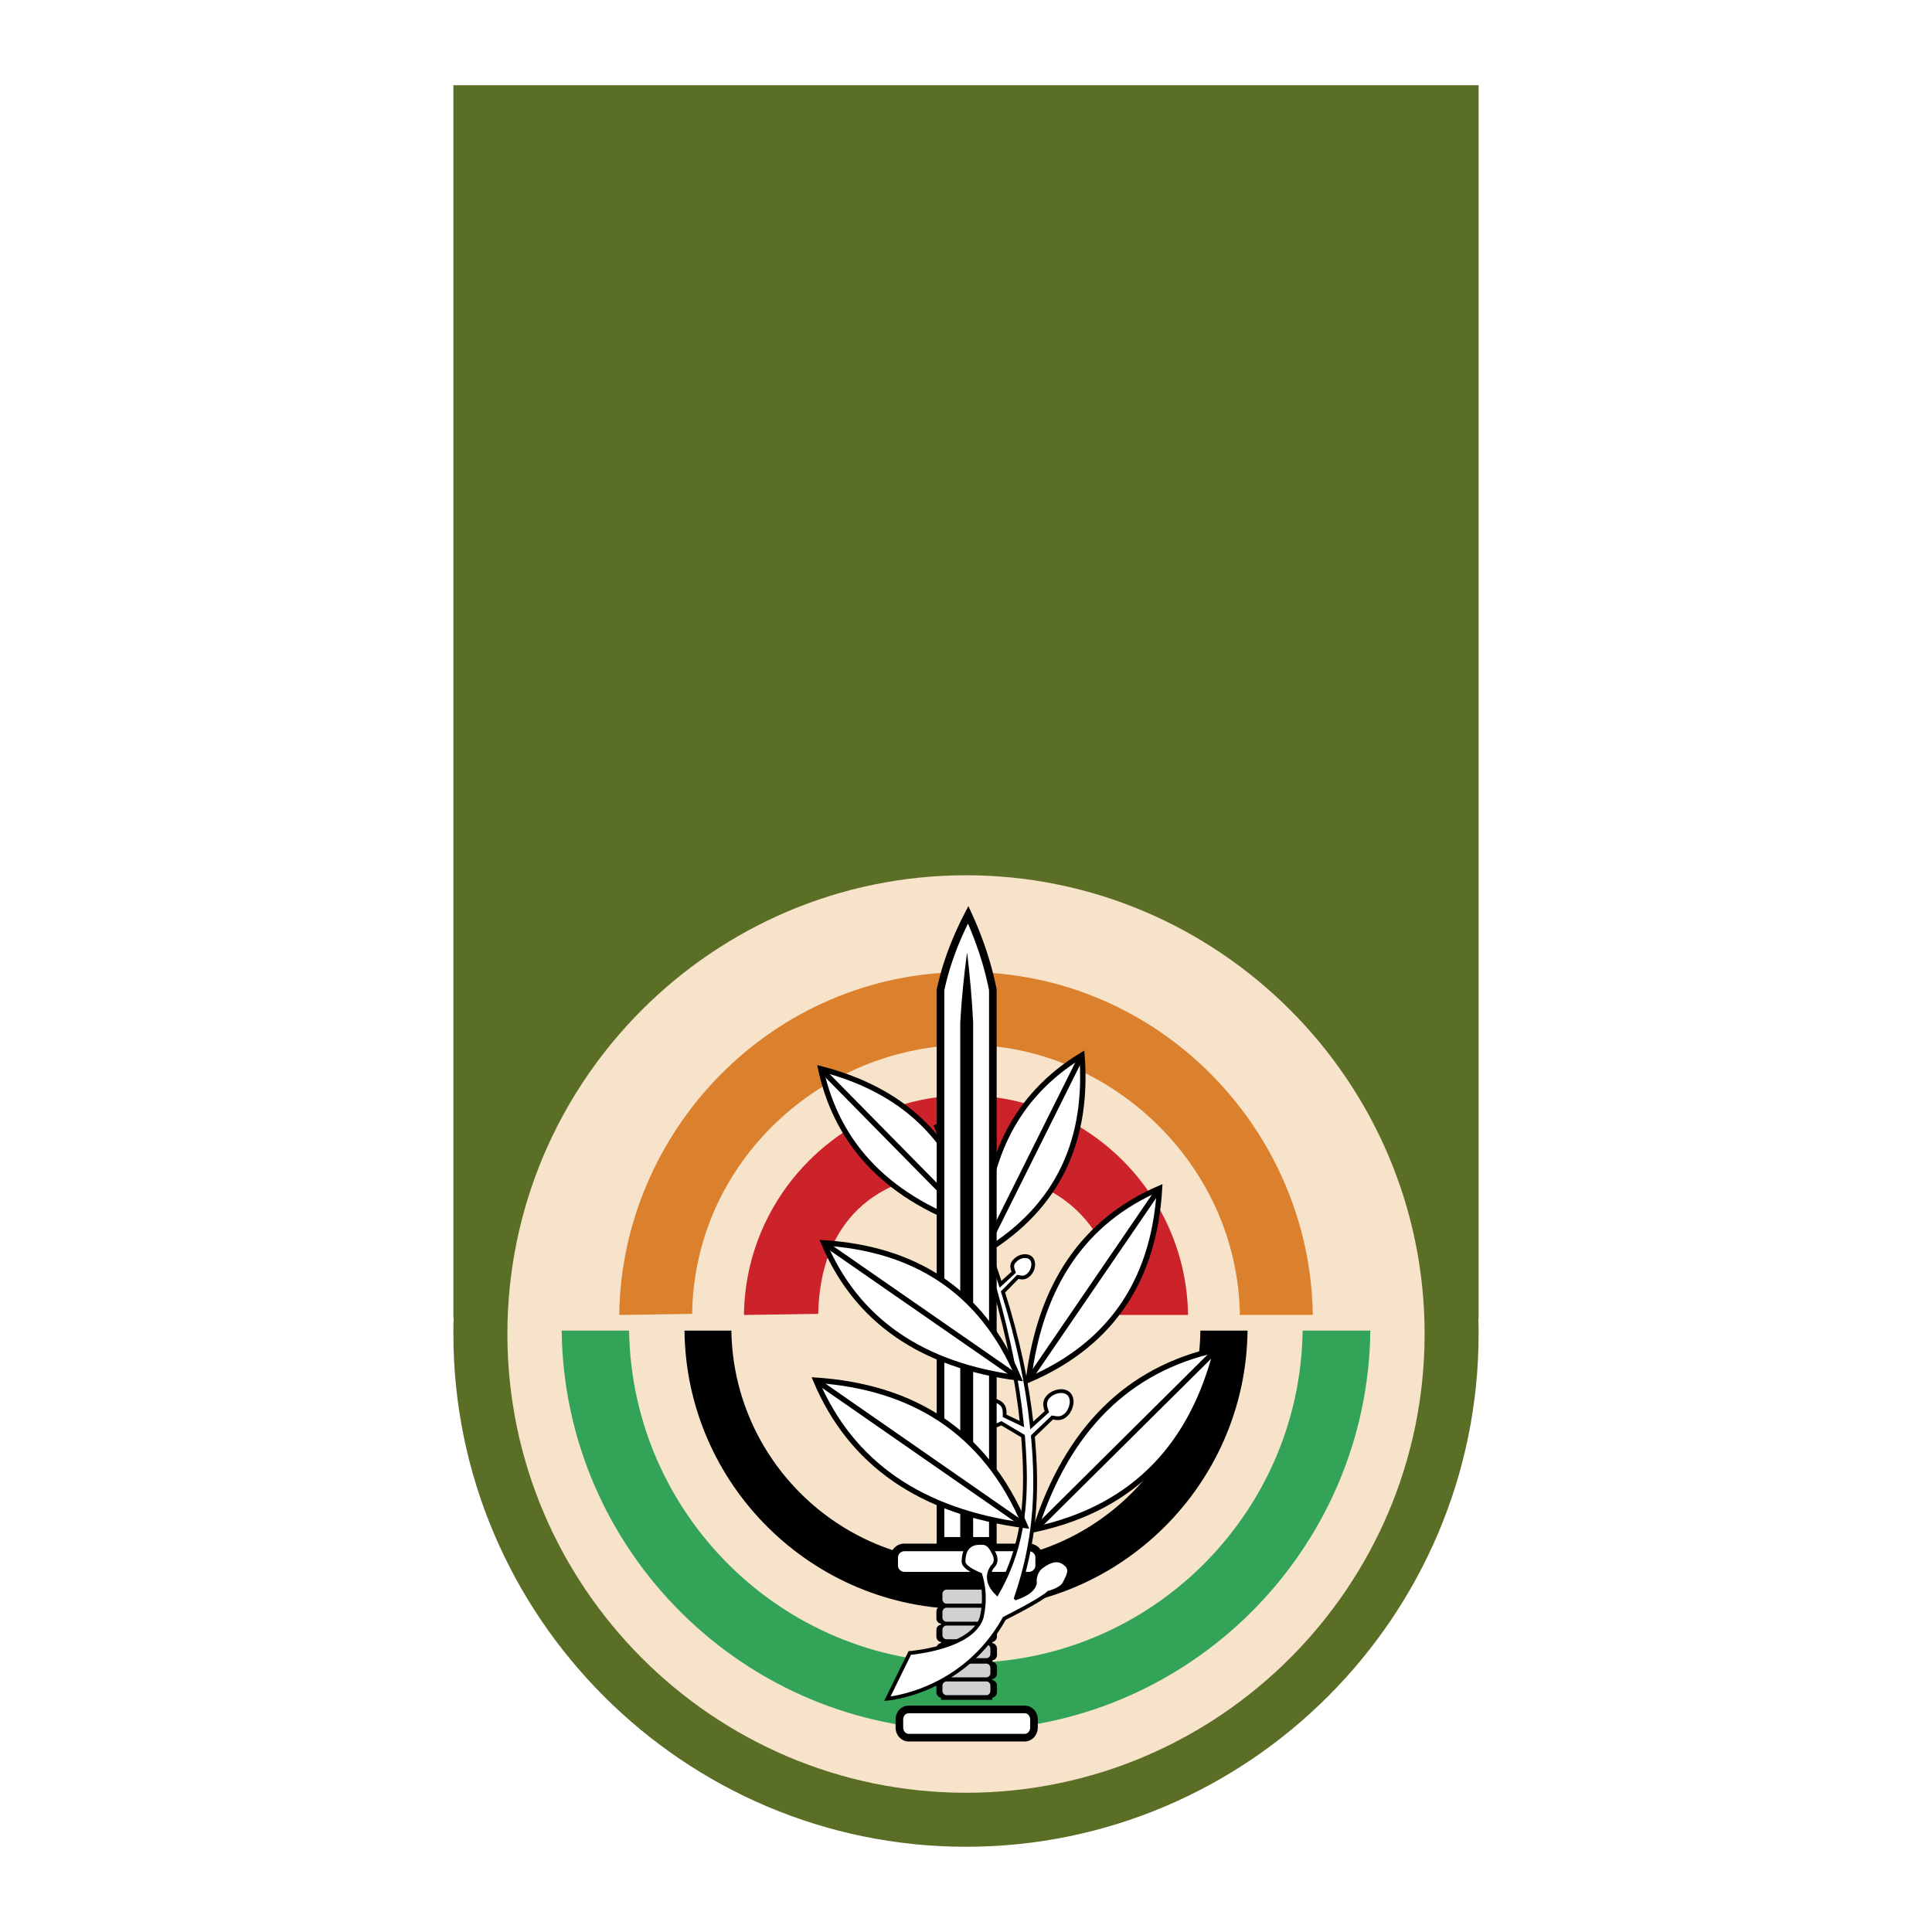 <svg xmlns="http://www.w3.org/2000/svg" width="2500" height="2500" viewBox="0 0 192.756 192.756"><path fill-rule="evenodd" clip-rule="evenodd" fill="#fff" d="M0 0h192.756v192.756H0V0z"/><path d="M45.234 8.504h102.287v123.019h-.027c.027.52.027 1.039.027 1.559 0 28.17-22.973 51.171-51.143 51.171s-51.144-23.001-51.144-51.171c0-.52 0-1.039.027-1.559h-.027V8.504z" fill-rule="evenodd" clip-rule="evenodd" fill="#5a6e26"/><path d="M96.378 87.325c25.215 0 45.756 20.567 45.756 45.756 0 25.217-20.541 45.783-45.756 45.783-25.217 0-45.756-20.566-45.756-45.783 0-25.188 20.54-45.756 45.756-45.756z" fill-rule="evenodd" clip-rule="evenodd" fill="#f7e3c9"/><path d="M136.719 132.753c-.246 22.017-18.27 39.876-40.34 39.876-22.071 0-40.095-17.859-40.341-39.876h6.728c.273 18.297 15.26 33.147 33.612 33.147s33.338-14.851 33.584-33.147h6.757z" fill-rule="evenodd" clip-rule="evenodd" fill="#33a457"/><path d="M61.781 131.194C62 112.843 77.015 96.979 96.378 96.979s34.377 15.863 34.596 34.215h-7.273c-.219-15.262-13.293-27.049-27.323-26.939-14.304.109-27.104 11.596-27.322 26.83l-7.275.109z" fill-rule="evenodd" clip-rule="evenodd" fill="#db812e"/><path d="M124.467 132.753c-.164 15.343-12.719 27.787-28.088 27.787-15.371 0-27.924-12.444-28.088-27.787h4.677c.191 12.745 10.639 23.083 23.412 23.083 12.772 0 23.219-10.338 23.383-23.083h4.704z" fill-rule="evenodd" clip-rule="evenodd"/><path d="M74.225 131.194c.137-12.089 10.037-21.907 22.153-21.907 12.116 0 21.989 9.818 22.153 21.907h-6.838c-.438-8.971-6.016-14.276-15.315-14.276-9.107 0-14.578 5.114-14.742 14.167l-7.411.109z" fill-rule="evenodd" clip-rule="evenodd" fill="#cc2229"/><path d="M97.555 122.552c-8.78-2.872-14.003-8.178-15.672-15.918 8.013 2.052 13.757 6.947 15.672 15.918z" fill-rule="evenodd" clip-rule="evenodd" fill="#fff" stroke="#000" stroke-width=".538" stroke-miterlimit="2.613"/><path fill="none" stroke="#000" stroke-width=".538" stroke-miterlimit="2.613" d="M81.883 106.634l15.672 15.918"/><path d="M98.129 124.958c-.137-9.08 3.145-15.644 9.818-19.691.629 8.123-2.078 15.043-9.818 19.691z" fill-rule="evenodd" clip-rule="evenodd" fill="#fff" stroke="#000" stroke-width=".538" stroke-miterlimit="2.613"/><path fill="none" stroke="#000" stroke-width=".538" stroke-miterlimit="2.613" d="M107.947 105.267l-9.818 19.691"/><path d="M90.225 154.387h12.443a1.01 1.01 0 0 1 1.012 1.012v.793c0 .547-.465 1.012-1.012 1.012H90.225a1.028 1.028 0 0 1-1.012-1.012v-.793a1.008 1.008 0 0 1 1.012-1.012z" fill-rule="evenodd" clip-rule="evenodd" fill="#fff"/><path d="M90.225 154.007h12.445a1.392 1.392 0 0 1 1.391 1.389v.796c0 .377-.16.725-.414.979h.002a1.391 1.391 0 0 1-.979.412H90.224a1.39 1.39 0 0 1-.979-.413 1.395 1.395 0 0 1-.412-.977v-.796a1.393 1.393 0 0 1 1.391-1.39h.001zm12.443.76H90.223a.63.63 0 0 0-.63.631v.796c0 .169.073.326.189.442a.628.628 0 0 0 .442.188h12.446a.63.63 0 0 0 .441-.189.62.62 0 0 0 .189-.441v-.796a.63.63 0 0 0-.631-.63h-.001v-.001z"/><path d="M93.889 158.161h5.115v.246c.246.027.465.273.465.547v.656a.533.533 0 0 1-.465.52v.137a.531.531 0 0 1 .465.52v.656c0 .301-.219.52-.465.547v.109a.531.531 0 0 1 .465.52v.656c0 .274-.219.521-.465.548v.109c.246.027.465.273.465.547v.656a.533.533 0 0 1-.465.52v.137a.531.531 0 0 1 .465.52v.657c0 .301-.219.52-.465.547v.109c.246.027.465.273.465.547v.656c0 .273-.219.52-.465.547v.219h-5.115v-.219c-.273-.027-.465-.273-.465-.547v-.656c0-.273.191-.52.465-.547v-.109c-.273-.027-.465-.246-.465-.547v-.657a.51.51 0 0 1 .465-.52v-.137a.51.51 0 0 1-.465-.52v-.656c0-.273.191-.52.465-.547v-.109c-.273-.027-.465-.273-.465-.548v-.656a.51.51 0 0 1 .465-.52v-.109c-.273-.027-.465-.246-.465-.547v-.656a.51.51 0 0 1 .465-.52v-.137a.51.51 0 0 1-.465-.52v-.656c0-.273.191-.52.465-.547v-.246z" fill-rule="evenodd" clip-rule="evenodd"/><path d="M94.436 158.599h3.994c.191 0 .383.191.383.438v.52c0 .246-.191.438-.383.438h-3.994c-.219 0-.41-.191-.41-.438v-.52c0-.247.191-.438.41-.438zm0 3.582h3.994c.191 0 .383.192.383.438v.521c0 .219-.191.41-.383.41h-3.994a.42.42 0 0 1-.41-.41v-.521c0-.246.191-.438.41-.438zm0 1.887h3.994c.191 0 .383.191.383.438v.52c0 .219-.191.41-.383.41h-3.994a.42.42 0 0 1-.41-.41v-.52c0-.246.191-.438.41-.438zm0 1.914h3.994c.191 0 .383.191.383.438v.52c0 .22-.191.41-.383.41h-3.994a.42.42 0 0 1-.41-.41v-.52c0-.246.191-.438.41-.438zm0 1.779h3.994c.191 0 .383.191.383.41v.52c0 .246-.191.438-.383.438h-3.994c-.219 0-.41-.191-.41-.438v-.52a.42.42 0 0 1 .41-.41zm0-7.358h3.994c.191 0 .383.191.383.438v.52c0 .246-.191.438-.383.438h-3.994c-.219 0-.41-.191-.41-.438v-.52c0-.246.191-.438.41-.438z" fill-rule="evenodd" clip-rule="evenodd" fill="#d0d1d3"/><path d="M90.662 170.55h11.568c.52 0 .93.438.93 1.012v.794c0 .547-.41 1.012-.93 1.012H90.662c-.52 0-.93-.465-.93-1.012v-.794c0-.575.41-1.012.93-1.012z" fill-rule="evenodd" clip-rule="evenodd" fill="#fff"/><path d="M90.662 170.17h11.57c.369.001.699.156.938.413.23.248.371.591.371.977v.797c0 .369-.141.713-.369.965a1.27 1.27 0 0 1-.939.426H90.661a1.26 1.26 0 0 1-.939-.426 1.445 1.445 0 0 1-.37-.965v-.795c0-.388.142-.73.372-.979a1.27 1.27 0 0 1 .937-.412h.001v-.001zm11.568.76H90.661a.514.514 0 0 0-.379.169.678.678 0 0 0-.17.463v.795c0 .177.065.338.171.454a.512.512 0 0 0 .378.177h11.571a.51.51 0 0 0 .377-.176.684.684 0 0 0 .172-.455v-.797a.667.667 0 0 0-.17-.461v-.001a.513.513 0 0 0-.379-.168h-.002z"/><path d="M101.355 159.446c2.188-.738 1.887-1.724 1.887-1.724s-.027-.93.711-1.449c.768-.547 1.561-.875 2.299-.273.82.602.219 1.367-.082 2.024-.383.602-1.533.875-1.533.875-.793.766-4.43 2.57-4.43 2.57-4.13 7.412-11.678 8.014-11.678 8.014l2.242-4.567s6.072-.465 7.139-3.446c0 0 .629-2.078-.109-4.376 0 0-1.669-.629-1.669-1.285-.027-.711.192-1.613 1.177-1.833 1.012-.164 1.367.028 1.805.903.465.82.055 1.258.055 1.258s-1.34 1.23.301 2.845c2.871-5.006 3.062-9.955 2.598-15.699l-2.16-1.285c-.438.219-.848.438-1.504.082-.629-.328-1.121-1.23-.793-1.859.355-.602 1.34-.711 1.996-.355.684.355.629.875.629 1.395l1.723.82c-.438-4.267-1.367-8.725-2.68-13.401l-1.586-.492c-.246.219-.492.438-.985.301-.52-.137-.985-.684-.848-1.148.137-.492.793-.711 1.313-.574.52.137.574.52.656.875l1.203.246c-1.477-5.005-3.419-10.229-5.716-15.671 2.762 5.743 4.923 10.994 6.509 15.917l1.312-1.203c-.137-.383-.301-.766.137-1.176.41-.438 1.176-.603 1.586-.22.383.384.246 1.177-.164 1.587-.41.438-.766.355-1.148.273l-1.477 1.504c1.477 4.677 2.406 9.053 2.871 13.319l1.504-1.367c-.164-.492-.355-.984.166-1.532.547-.546 1.531-.738 2.023-.245.492.492.301 1.477-.219 2.023-.492.52-.957.41-1.422.328l-1.943 1.859c.547 5.852.164 10.692-1.696 16.162z" fill-rule="evenodd" clip-rule="evenodd" fill="#fff"/><path d="M101.355 159.446c2.188-.738 1.887-1.724 1.887-1.724s-.027-.93.711-1.449c.768-.547 1.561-.875 2.299-.273.82.602.219 1.367-.082 2.024-.383.602-1.533.875-1.533.875-.793.766-4.43 2.57-4.43 2.57-4.13 7.412-11.678 8.014-11.678 8.014l2.242-4.567s6.072-.465 7.139-3.446c0 0 .629-2.078-.109-4.376 0 0-1.669-.629-1.669-1.285 0-.711.192-1.613 1.177-1.833 1.012-.164 1.367.028 1.805.903.465.82.055 1.258.055 1.258s-1.34 1.23.301 2.845c2.871-5.006 3.062-9.955 2.598-15.699l-2.16-1.285c-.438.219-.848.438-1.504.082-.629-.328-1.121-1.23-.793-1.859.355-.602 1.34-.711 1.996-.355.684.355.629.875.629 1.395l1.723.82c-.438-4.267-1.367-8.725-2.68-13.401l-1.586-.492c-.246.219-.492.438-.985.301-.52-.137-.985-.684-.848-1.148.137-.492.793-.711 1.313-.574.52.137.574.52.656.875l1.203.246c-1.477-5.005-3.419-10.229-5.716-15.671 2.762 5.743 4.923 10.994 6.509 15.917l1.312-1.203c-.137-.383-.301-.766.137-1.176.41-.438 1.176-.603 1.586-.22.383.384.246 1.177-.164 1.587-.41.438-.766.355-1.148.273l-1.477 1.504c1.477 4.677 2.406 9.053 2.871 13.319l1.504-1.367c-.164-.492-.355-.984.166-1.532.547-.546 1.531-.738 2.023-.245.492.492.301 1.477-.219 2.023-.492.52-.957.41-1.422.328l-1.943 1.859c.547 5.852.164 10.692-1.696 16.162z" fill="none" stroke="#000" stroke-width=".377" stroke-miterlimit="2.613"/><path d="M93.834 98.758c.574-2.653 1.532-5.114 2.763-7.494 1.149 2.516 1.969 5.005 2.461 7.494v54.973h-5.224V98.758z" fill-rule="evenodd" clip-rule="evenodd" fill="#fff"/><path d="M93.463 98.677a28.2 28.2 0 0 1 1.151-3.901 33.595 33.595 0 0 1 1.646-3.686l.357-.691.323.708a36.22 36.22 0 0 1 1.493 3.797 32.04 32.04 0 0 1 .998 3.781l.006.038v55.388h-5.983V98.719l.009-.042zm1.861-3.637a27.417 27.417 0 0 0-1.11 3.756v54.555h4.463V98.793a31.167 31.167 0 0 0-.965-3.655 36.06 36.06 0 0 0-1.137-2.99 32.26 32.26 0 0 0-1.251 2.892z"/><path d="M95.804 102.04c.137-2.489.383-4.814.684-7.029.274 2.324.493 4.677.603 7.029v51.69h-1.286v-51.69h-.001z" fill-rule="evenodd" clip-rule="evenodd"/><path d="M101.629 137.484c-9.708-1.258-16.191-5.771-19.445-13.483 8.752.547 15.699 4.513 19.445 13.483z" fill-rule="evenodd" clip-rule="evenodd" fill="#fff" stroke="#000" stroke-width=".538" stroke-miterlimit="2.613"/><path fill="none" stroke="#000" stroke-width=".538" stroke-miterlimit="2.613" d="M82.184 124.001l19.445 13.483"/><path d="M102.613 137.676c1.176-9.49 5.525-15.862 13.074-19.117-.492 8.56-4.322 15.37-13.074 19.117z" fill-rule="evenodd" clip-rule="evenodd" fill="#fff" stroke="#000" stroke-width=".538" stroke-miterlimit="2.613"/><path fill="none" stroke="#000" stroke-width=".538" stroke-miterlimit="2.613" d="M115.688 118.559l-13.075 19.117"/><path d="M102.258 152.198c-10.392-1.367-17.367-6.181-20.867-14.495 9.38.629 16.847 4.868 20.867 14.495z" fill-rule="evenodd" clip-rule="evenodd" fill="#fff" stroke="#000" stroke-width=".538" stroke-miterlimit="2.613"/><path fill="none" stroke="#000" stroke-width=".538" stroke-miterlimit="2.613" d="M81.391 137.703l20.867 14.495"/><path d="M103.297 152.581c3.229-10.01 9.244-15.972 18.051-17.914-2.325 9.136-7.85 15.699-18.051 17.914z" fill-rule="evenodd" clip-rule="evenodd" fill="#fff" stroke="#000" stroke-width=".538" stroke-miterlimit="2.613"/><path fill="none" stroke="#000" stroke-width=".538" stroke-miterlimit="2.613" d="M121.348 134.667l-18.051 17.914"/></svg>